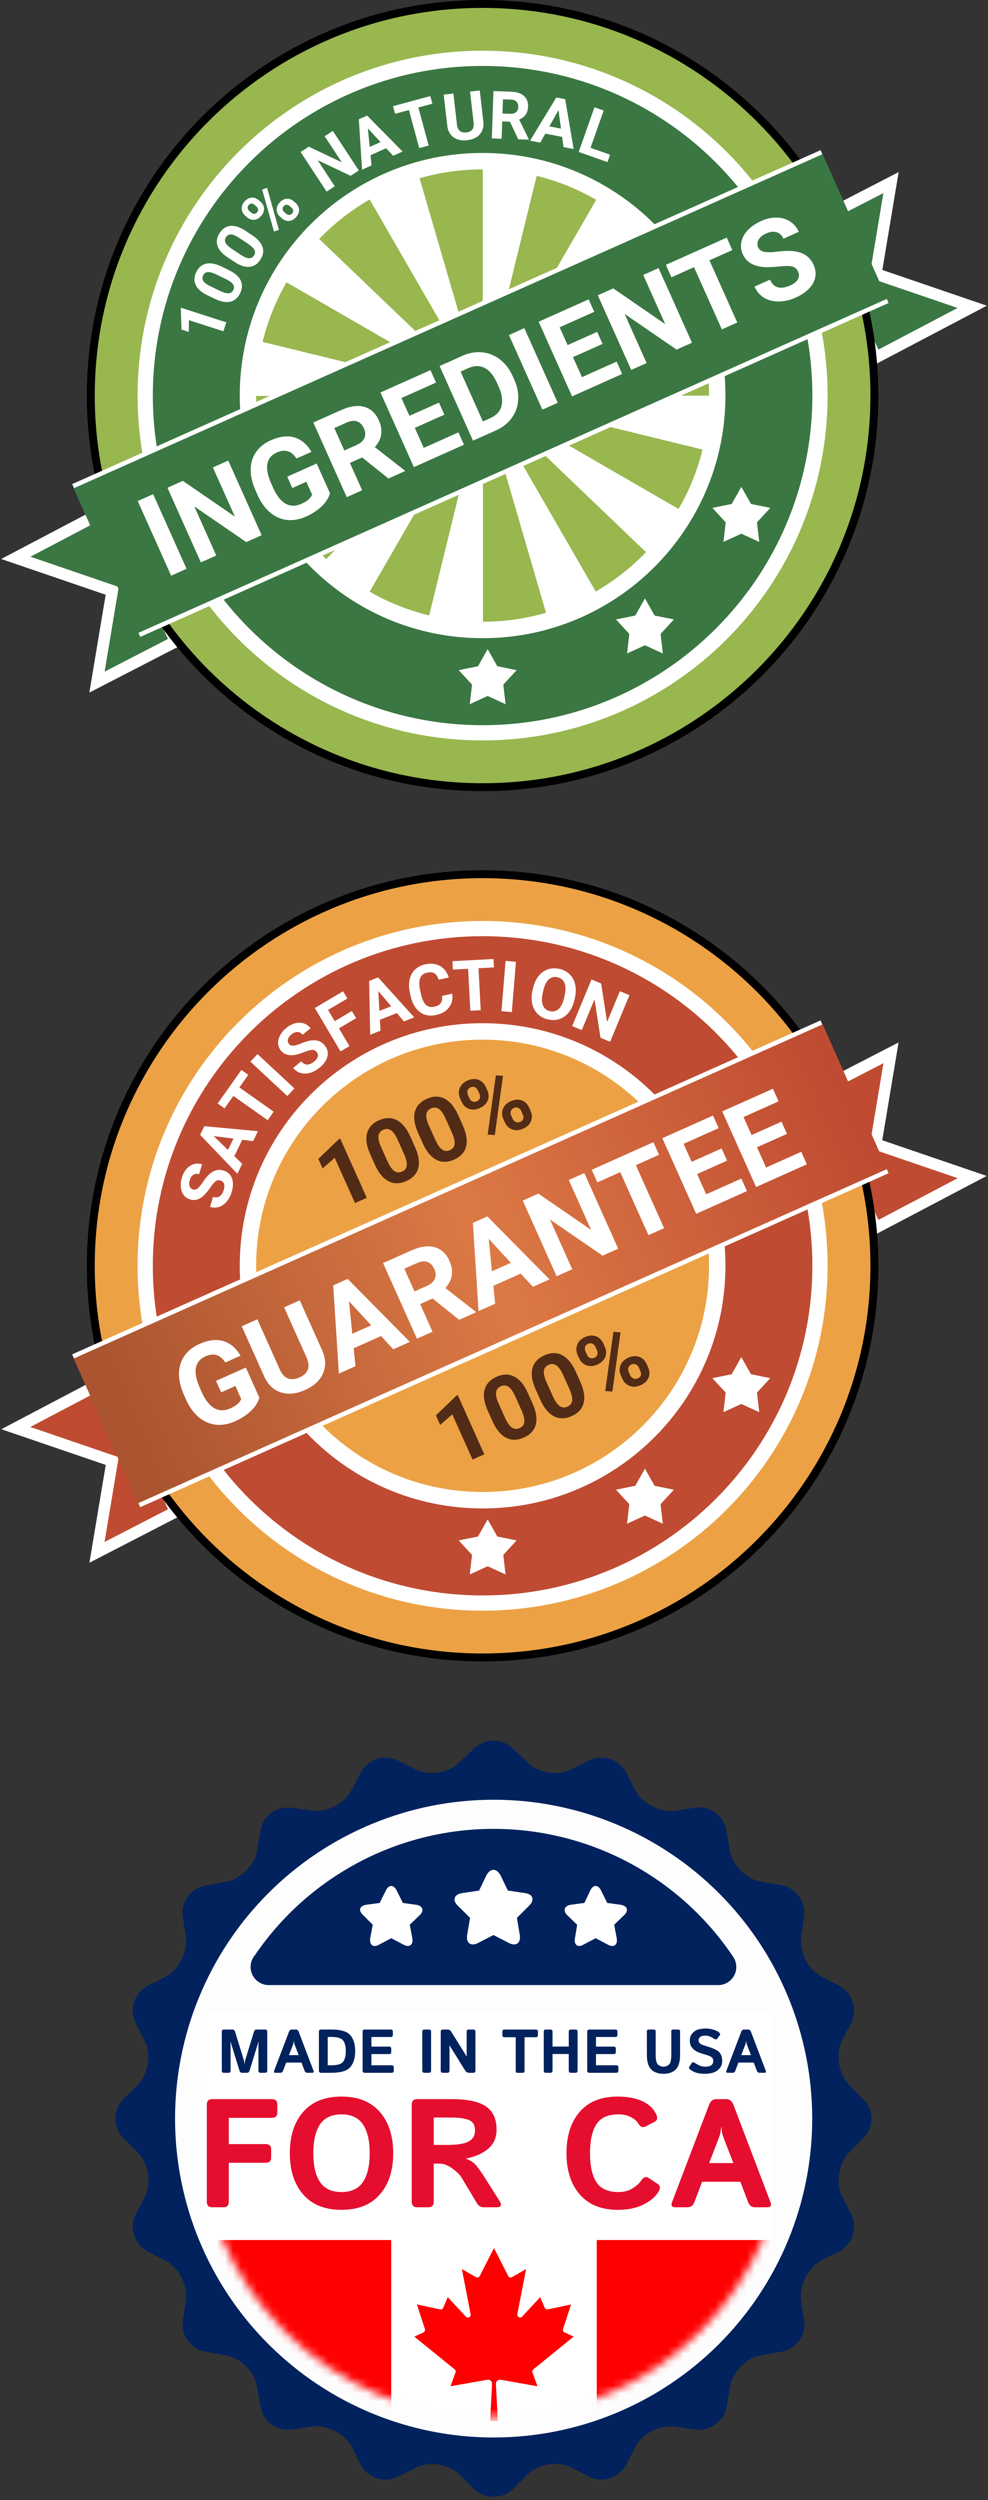 <svg width="125" height="316" viewBox="0 0 125 316" fill="none" xmlns="http://www.w3.org/2000/svg">
<rect x="0" y="0" width="125" height="316" fill="#333333" stroke="none"/>
<path d="M102.781 28.206L112.73 23.078L110.805 34.617L123.001 38.783L110.805 45.194L102.781 28.206Z" fill="#3A7742" stroke="white" stroke-width="1.469"/>
<path d="M22.22 81.091L12.271 86.219L14.196 74.681L2 70.514L14.196 64.104L22.22 81.091Z" fill="#3A7742" stroke="white" stroke-width="1.469"/>
<path d="M110.626 50C110.626 77.337 88.434 99.5 61.057 99.5C33.681 99.5 11.489 77.337 11.489 50C11.489 22.663 33.681 0.5 61.057 0.5C88.434 0.5 110.626 22.663 110.626 50Z" fill="#98B74F" stroke="black"/>
<path d="M97.207 50C97.207 69.922 81.032 86.09 61.057 86.09C41.083 86.09 24.908 69.922 24.908 50C24.908 30.078 41.083 13.91 61.057 13.91C81.032 13.91 97.207 30.078 97.207 50Z" stroke="white" stroke-width="15"/>
<path d="M97.281 50C97.281 69.967 81.07 86.167 61.057 86.167C41.044 86.167 24.833 69.967 24.833 50C24.833 30.033 41.044 13.834 61.057 13.834C81.07 13.834 97.281 30.033 97.281 50Z" stroke="#3A7742" stroke-width="11"/>
<path d="M90.704 50.022C90.704 52.392 90.418 54.753 89.854 57.055L61.083 50.022H90.704Z" fill="white"/>
<path d="M86.734 64.841C85.549 66.894 84.12 68.797 82.48 70.509L61.088 50.039L86.734 64.841Z" fill="white"/>
<path d="M75.896 75.683C73.842 76.868 71.652 77.803 69.374 78.467L61.097 50.059L75.896 75.683Z" fill="white"/>
<path d="M61.101 79.621C58.727 79.621 56.363 79.336 54.058 78.772L61.101 50.041L61.101 79.621Z" fill="white"/>
<path d="M46.272 75.638C44.217 74.453 42.311 73.025 40.597 71.386L61.082 50.02L46.272 75.638Z" fill="white"/>
<path d="M35.45 64.832C34.264 62.779 33.328 60.592 32.664 58.317L61.102 50.042L35.45 64.832Z" fill="white"/>
<path d="M31.48 50.041C31.48 47.672 31.765 45.31 32.329 43.009L61.101 50.041L31.48 50.041Z" fill="white"/>
<path d="M31.48 50.041C31.48 47.671 31.765 45.31 32.329 43.008L61.101 50.041L31.48 50.041Z" fill="white"/>
<path d="M35.45 35.222C36.635 33.169 38.064 31.266 39.704 29.554L61.095 50.024L35.45 35.222Z" fill="white"/>
<path d="M46.287 24.38C48.342 23.195 50.532 22.26 52.809 21.596L61.086 50.004L46.287 24.38Z" fill="white"/>
<path d="M61.083 20.442C63.456 20.442 65.82 20.727 68.126 21.291L61.083 50.022L61.083 20.442Z" fill="white"/>
<path d="M75.912 24.424C77.967 25.609 79.872 27.036 81.586 28.675L61.102 50.041L75.912 24.424Z" fill="white"/>
<path d="M86.733 35.233C87.92 37.285 88.855 39.472 89.519 41.748L61.081 50.023L86.733 35.233Z" fill="white"/>
<path d="M90.704 50.022C90.704 52.391 90.418 54.752 89.854 57.054L61.083 50.022L90.704 50.022Z" fill="white"/>
<path d="M81.597 75.641L82.82 77.806L85.26 78.298L83.576 80.129L83.861 82.598L81.597 81.564L79.334 82.598L79.62 80.129L77.935 78.298L80.375 77.806L81.597 75.641Z" fill="white"/>
<path d="M61.699 82.049L62.921 84.215L65.362 84.707L63.677 86.537L63.962 89.007L61.699 87.972L59.435 89.007L59.721 86.537L58.036 84.707L60.476 84.215L61.699 82.049Z" fill="white"/>
<path d="M93.793 61.537L95.016 63.703L97.456 64.195L95.771 66.025L96.057 68.495L93.793 67.46L91.529 68.495L91.815 66.025L90.13 64.195L92.571 63.703L93.793 61.537Z" fill="white"/>
<rect width="103.703" height="21.159" transform="matrix(0.913 -0.407 0.407 0.913 9.132 61.188)" fill="white"/>
<rect width="103.786" height="20.03" transform="matrix(0.913 -0.407 0.407 0.913 9.324 61.721)" fill="#3A7742"/>
<path d="M23.602 71.896L21.654 72.767L17.426 63.331L19.374 62.461L23.602 71.896Z" fill="white"/>
<path d="M33.103 67.651L31.154 68.521L24.58 64.008L27.362 70.216L25.414 71.087L21.186 61.651L23.134 60.781L29.721 65.304L26.933 59.083L28.875 58.215L33.103 67.651Z" fill="white"/>
<path d="M41.751 62.355C41.588 62.931 41.238 63.479 40.702 63.998C40.164 64.514 39.505 64.945 38.726 65.294C37.908 65.659 37.11 65.803 36.332 65.726C35.556 65.642 34.848 65.336 34.206 64.809C33.569 64.279 33.041 63.559 32.622 62.647L32.334 62.005C31.912 61.063 31.706 60.178 31.714 59.35C31.724 58.516 31.947 57.784 32.382 57.154C32.819 56.518 33.441 56.02 34.246 55.66C35.367 55.159 36.364 55.035 37.236 55.288C38.106 55.537 38.828 56.145 39.402 57.113L37.505 57.96C37.177 57.459 36.807 57.15 36.396 57.032C35.989 56.913 35.526 56.97 35.007 57.202C34.344 57.498 33.952 57.972 33.828 58.623C33.704 59.275 33.86 60.092 34.295 61.075L34.565 61.678C35.008 62.667 35.531 63.33 36.134 63.667C36.738 64.004 37.403 64.01 38.13 63.685C38.862 63.359 39.314 62.97 39.486 62.52L38.757 60.893L36.984 61.685L36.343 60.253L40.064 58.59L41.751 62.355Z" fill="white"/>
<path d="M45.822 57.822L44.27 58.515L45.818 61.969L43.87 62.84L39.642 53.404L43.155 51.834C44.272 51.335 45.245 51.199 46.074 51.425C46.902 51.651 47.52 52.218 47.926 53.125C48.215 53.769 48.315 54.369 48.227 54.927C48.142 55.478 47.873 56.008 47.42 56.517L51.193 59.459L51.234 59.549L49.143 60.484L45.822 57.822ZM43.565 56.941L45.136 56.238C45.625 56.02 45.949 55.727 46.107 55.361C46.263 54.991 46.243 54.587 46.048 54.151C45.849 53.706 45.564 53.413 45.194 53.272C44.829 53.13 44.385 53.175 43.861 53.409L42.296 54.108L43.565 56.941Z" fill="white"/>
<path d="M56.22 52.413L52.48 54.085L53.612 56.612L58.002 54.651L58.702 56.212L52.364 59.044L48.136 49.609L54.461 46.783L55.167 48.357L50.79 50.313L51.797 52.562L55.538 50.89L56.22 52.413Z" fill="white"/>
<path d="M59.845 55.702L55.617 46.266L58.526 44.966C59.358 44.595 60.184 44.451 61.006 44.535C61.831 44.612 62.582 44.914 63.26 45.441C63.936 45.964 64.47 46.663 64.863 47.54L65.057 47.975C65.45 48.852 65.618 49.713 65.56 50.558C65.507 51.401 65.235 52.157 64.746 52.827C64.256 53.497 63.599 54.019 62.773 54.393L59.845 55.702ZM58.271 46.97L61.093 53.269L62.035 52.849C62.797 52.508 63.268 51.999 63.448 51.323C63.628 50.646 63.515 49.843 63.109 48.915L62.886 48.416C62.456 47.457 61.932 46.82 61.313 46.505C60.692 46.187 59.998 46.198 59.232 46.541L58.271 46.97Z" fill="white"/>
<path d="M70.566 50.911L68.618 51.781L64.39 42.346L66.339 41.475L70.566 50.911Z" fill="white"/>
<path d="M76.235 43.47L72.494 45.142L73.627 47.669L78.016 45.707L78.716 47.269L72.378 50.101L68.15 40.666L74.476 37.84L75.181 39.414L70.804 41.37L71.812 43.619L75.552 41.947L76.235 43.47Z" fill="white"/>
<path d="M87.548 43.323L85.6 44.193L79.026 39.68L81.807 45.888L79.859 46.758L75.632 37.323L77.58 36.452L84.166 40.976L81.379 34.755L83.32 33.887L87.548 43.323Z" fill="white"/>
<path d="M92.65 31.609L89.754 32.903L93.276 40.764L91.328 41.634L87.805 33.773L84.948 35.05L84.243 33.475L91.944 30.034L92.65 31.609Z" fill="white"/>
<path d="M100.979 34.35C100.814 33.983 100.559 33.76 100.212 33.682C99.863 33.599 99.302 33.601 98.53 33.687C97.756 33.768 97.125 33.791 96.636 33.755C95.303 33.656 94.417 33.116 93.977 32.136C93.749 31.626 93.688 31.108 93.796 30.583C93.906 30.052 94.179 29.554 94.615 29.089C95.056 28.623 95.612 28.24 96.283 27.94C96.958 27.638 97.615 27.492 98.254 27.503C98.89 27.508 99.453 27.669 99.943 27.984C100.436 28.298 100.81 28.738 101.064 29.303L99.115 30.174C98.922 29.742 98.635 29.468 98.256 29.352C97.875 29.232 97.438 29.283 96.944 29.503C96.468 29.716 96.143 29.983 95.97 30.304C95.795 30.621 95.781 30.943 95.928 31.271C96.066 31.578 96.335 31.767 96.735 31.837C97.14 31.905 97.683 31.895 98.367 31.808C99.624 31.645 100.616 31.697 101.343 31.963C102.071 32.229 102.599 32.73 102.928 33.464C103.294 34.281 103.272 35.06 102.861 35.804C102.45 36.543 101.72 37.146 100.672 37.614C99.945 37.939 99.223 38.103 98.508 38.107C97.79 38.106 97.17 37.945 96.647 37.624C96.128 37.301 95.732 36.835 95.459 36.226L97.414 35.352C97.88 36.394 98.737 36.636 99.984 36.078C100.447 35.871 100.767 35.617 100.943 35.315C101.118 35.009 101.13 34.687 100.979 34.35Z" fill="white"/>
<path d="M28.628 40.743L28.263 41.874L23.899 40.468L23.883 41.953L22.962 41.657L22.878 39.025L22.917 38.904L28.628 40.743Z" fill="white"/>
<path d="M28.952 34.138C29.698 34.498 30.195 34.927 30.441 35.426C30.687 35.925 30.666 36.472 30.379 37.067C30.095 37.654 29.683 38.01 29.145 38.133C28.607 38.257 27.974 38.148 27.247 37.807L26.253 37.328C25.5 36.964 25.003 36.533 24.763 36.034C24.524 35.532 24.547 34.988 24.831 34.401C25.115 33.813 25.526 33.458 26.064 33.334C26.6 33.209 27.232 33.317 27.959 33.659L28.952 34.138ZM27.345 34.682C26.898 34.466 26.544 34.371 26.281 34.397C26.018 34.419 25.823 34.56 25.698 34.819C25.576 35.07 25.584 35.304 25.721 35.519C25.856 35.73 26.128 35.939 26.537 36.145L27.849 36.778C28.289 36.99 28.645 37.089 28.917 37.074C29.188 37.056 29.387 36.914 29.515 36.65C29.642 36.389 29.63 36.151 29.481 35.936C29.332 35.721 29.048 35.509 28.628 35.3L27.345 34.682Z" fill="white"/>
<path d="M31.918 29.744C32.607 30.203 33.039 30.697 33.214 31.225C33.389 31.753 33.294 32.292 32.927 32.842C32.565 33.384 32.108 33.68 31.558 33.729C31.008 33.778 30.396 33.583 29.723 33.145L28.805 32.534C28.109 32.071 27.676 31.575 27.507 31.048C27.34 30.518 27.437 29.982 27.799 29.439C28.161 28.896 28.617 28.601 29.168 28.552C29.716 28.501 30.326 28.695 31 29.134L31.918 29.744ZM30.251 30.063C29.838 29.788 29.5 29.645 29.236 29.635C28.972 29.62 28.76 29.733 28.601 29.973C28.445 30.205 28.421 30.437 28.526 30.669C28.631 30.897 28.872 31.141 29.249 31.402L30.461 32.209C30.868 32.479 31.207 32.626 31.478 32.648C31.749 32.667 31.966 32.555 32.129 32.31C32.29 32.069 32.312 31.831 32.194 31.598C32.076 31.365 31.823 31.116 31.436 30.852L30.251 30.063Z" fill="white"/>
<path d="M31.002 27.238C30.729 26.992 30.589 26.703 30.581 26.374C30.571 26.043 30.696 25.734 30.956 25.448C31.22 25.158 31.517 25.001 31.846 24.977C32.173 24.952 32.479 25.069 32.766 25.329L32.985 25.527C33.259 25.776 33.399 26.064 33.405 26.392C33.411 26.719 33.284 27.026 33.024 27.312C32.762 27.6 32.467 27.758 32.138 27.786C31.809 27.809 31.502 27.692 31.218 27.434L31.002 27.238ZM31.767 26.867C31.889 26.977 32.019 27.032 32.157 27.031C32.295 27.026 32.415 26.967 32.519 26.854C32.622 26.74 32.666 26.616 32.652 26.48C32.638 26.345 32.568 26.221 32.442 26.107L32.216 25.902C32.095 25.792 31.966 25.736 31.83 25.735C31.694 25.733 31.572 25.792 31.465 25.909C31.364 26.021 31.319 26.145 31.331 26.282C31.342 26.418 31.413 26.545 31.545 26.665L31.767 26.867ZM35.423 27.382C35.148 27.134 35.009 26.845 35.005 26.515C34.999 26.184 35.125 25.876 35.383 25.592C35.645 25.304 35.94 25.147 36.267 25.121C36.594 25.092 36.902 25.209 37.193 25.472L37.412 25.671C37.684 25.918 37.825 26.205 37.835 26.532C37.843 26.858 37.715 27.166 37.451 27.456C37.185 27.748 36.888 27.906 36.559 27.93C36.23 27.953 35.926 27.839 35.648 27.587L35.423 27.382ZM36.192 27.013C36.303 27.115 36.432 27.165 36.578 27.163C36.723 27.162 36.846 27.107 36.946 26.997C37.171 26.75 37.146 26.502 36.872 26.253L36.64 26.043C36.519 25.933 36.39 25.879 36.254 25.881C36.116 25.882 35.995 25.939 35.892 26.053C35.789 26.167 35.743 26.292 35.756 26.429C35.766 26.564 35.835 26.69 35.963 26.806L36.192 27.013ZM35.287 29.047L34.665 29.267L33.166 23.959L33.788 23.74L35.287 29.047Z" fill="white"/>
<path d="M45.394 21.546L44.361 22.223L40.189 20.249L42.351 23.54L41.319 24.217L38.032 19.215L39.065 18.538L43.245 20.517L41.078 17.219L42.108 16.544L45.394 21.546Z" fill="white"/>
<path d="M48.855 18.737L46.877 19.619L47.004 20.912L45.805 21.446L45.401 15.075L46.446 14.609L50.937 19.159L49.737 19.694L48.855 18.737ZM46.774 18.571L48.143 17.961L46.541 16.223L46.774 18.571Z" fill="white"/>
<path d="M54.701 13.108L52.929 13.587L54.234 18.398L53.042 18.721L51.737 13.91L49.988 14.383L49.727 13.419L54.44 12.144L54.701 13.108Z" fill="white"/>
<path d="M60.697 11.436L61.151 15.351C61.226 16.001 61.081 16.539 60.716 16.964C60.354 17.39 59.82 17.643 59.113 17.725C58.418 17.805 57.845 17.685 57.393 17.365C56.942 17.045 56.675 16.564 56.592 15.923L56.133 11.963L57.36 11.822L57.815 15.744C57.86 16.133 57.986 16.407 58.192 16.565C58.4 16.72 58.67 16.779 58.999 16.741C59.689 16.661 59.998 16.259 59.925 15.534L59.466 11.578L60.697 11.436Z" fill="white"/>
<path d="M64.52 15.381L63.537 15.347L63.462 17.536L62.227 17.494L62.432 11.514L64.658 11.59C65.366 11.614 65.906 11.79 66.279 12.118C66.653 12.447 66.829 12.898 66.81 13.473C66.796 13.881 66.695 14.219 66.507 14.486C66.322 14.752 66.047 14.959 65.683 15.108L66.895 17.596L66.893 17.653L65.568 17.608L64.52 15.381ZM63.571 14.349L64.566 14.383C64.876 14.394 65.119 14.324 65.294 14.174C65.47 14.021 65.562 13.806 65.572 13.529C65.582 13.247 65.508 13.023 65.352 12.856C65.198 12.689 64.956 12.6 64.624 12.588L63.632 12.554L63.571 14.349Z" fill="white"/>
<path d="M71.114 17.301L68.988 16.894L68.351 18.027L67.061 17.78L70.381 12.323L71.505 12.538L72.58 18.837L71.29 18.59L71.114 17.301ZM69.504 15.976L70.975 16.257L70.657 13.916L69.504 15.976Z" fill="white"/>
<path d="M74.712 18.683L77.185 19.553L76.856 20.488L73.218 19.208L75.21 13.563L76.375 13.973L74.712 18.683Z" fill="white"/>
<path d="M102.779 138.204L112.729 133.076L110.803 144.615L123 148.781L110.803 155.192L102.779 138.204Z" fill="#BF4B32" stroke="white" stroke-width="1.454"/>
<path d="M22.221 191.089L12.271 196.217L14.197 184.679L2.001 180.512L14.197 174.102L22.221 191.089Z" fill="#BF4B32" stroke="white" stroke-width="1.454"/>
<path d="M110.626 160C110.626 187.337 88.434 209.5 61.056 209.5C33.679 209.5 11.487 187.337 11.487 160C11.487 132.663 33.679 110.5 61.056 110.5C88.434 110.5 110.626 132.663 110.626 160Z" fill="#ECA244" stroke="black"/>
<path d="M97.206 160C97.206 179.922 81.031 196.09 61.056 196.09C41.081 196.09 24.905 179.922 24.905 160C24.905 140.078 41.081 123.911 61.056 123.911C81.031 123.911 97.206 140.078 97.206 160Z" stroke="white" stroke-width="15"/>
<path d="M97.281 160C97.281 179.967 81.07 196.167 61.057 196.167C41.043 196.167 24.832 179.967 24.832 160C24.832 140.033 41.043 123.833 61.057 123.833C81.07 123.833 97.281 140.033 97.281 160Z" stroke="#BF4B32" stroke-width="11"/>
<path d="M81.594 185.641L82.817 187.807L85.257 188.298L83.572 190.129L83.858 192.598L81.594 191.564L79.33 192.598L79.616 190.129L77.931 188.298L80.371 187.807L81.594 185.641Z" fill="white"/>
<path d="M61.697 192.052L62.92 194.218L65.36 194.709L63.675 196.54L63.961 199.01L61.697 197.975L59.433 199.01L59.719 196.54L58.034 194.709L60.475 194.218L61.697 192.052Z" fill="white"/>
<path d="M93.79 171.538L95.013 173.704L97.454 174.196L95.769 176.026L96.055 178.496L93.79 177.461L91.527 178.496L91.812 176.026L90.127 174.196L92.568 173.704L93.79 171.538Z" fill="white"/>
<rect width="103.705" height="21.159" transform="matrix(0.913 -0.407 0.407 0.913 9.129 171.19)" fill="white"/>
<rect width="103.788" height="20.03" transform="matrix(0.913 -0.407 0.407 0.913 9.321 171.721)" fill="url(#paint0_linear_321_3113)"/>
<path d="M32.813 176.67C32.648 177.253 32.294 177.808 31.75 178.335C31.205 178.857 30.538 179.294 29.748 179.647C28.919 180.017 28.111 180.163 27.323 180.085C26.537 180 25.819 179.69 25.169 179.156C24.523 178.619 23.988 177.889 23.564 176.965L23.273 176.315C22.845 175.361 22.635 174.464 22.644 173.625C22.655 172.78 22.88 172.038 23.321 171.4C23.764 170.756 24.393 170.251 25.209 169.887C26.345 169.379 27.355 169.254 28.238 169.51C29.12 169.762 29.852 170.379 30.433 171.359L28.512 172.217C28.179 171.709 27.804 171.396 27.388 171.277C26.976 171.157 26.506 171.214 25.98 171.449C25.309 171.749 24.911 172.229 24.785 172.889C24.66 173.549 24.818 174.377 25.259 175.373L25.532 175.983C25.981 176.986 26.512 177.658 27.123 177.999C27.734 178.341 28.408 178.347 29.145 178.018C29.886 177.686 30.344 177.293 30.518 176.836L29.78 175.189L27.984 175.991L27.334 174.54L31.104 172.856L32.813 176.67Z" fill="white"/>
<path d="M37.926 164.362L40.748 170.658C41.217 171.704 41.258 172.679 40.873 173.581C40.492 174.481 39.733 175.185 38.597 175.693C37.479 176.193 36.458 176.294 35.536 175.997C34.613 175.7 33.914 175.038 33.438 174.011L30.584 167.643L32.558 166.761L35.385 173.07C35.665 173.696 36.019 174.087 36.447 174.243C36.877 174.392 37.358 174.348 37.888 174.111C38.998 173.615 39.301 172.781 38.797 171.609L35.946 165.247L37.926 164.362Z" fill="white"/>
<path d="M48.209 168.877L44.748 170.423L44.973 172.687L42.874 173.624L42.157 162.472L43.986 161.654L51.855 169.612L49.756 170.549L48.209 168.877ZM44.567 168.589L46.962 167.519L44.154 164.479L44.567 168.589Z" fill="white"/>
<path d="M54.728 164.128L53.156 164.831L54.724 168.33L52.75 169.212L48.467 159.653L52.026 158.062C53.158 157.556 54.143 157.418 54.983 157.647C55.822 157.876 56.448 158.45 56.86 159.369C57.152 160.022 57.254 160.63 57.165 161.195C57.078 161.754 56.806 162.291 56.347 162.806L60.17 165.786L60.211 165.878L58.092 166.825L54.728 164.128ZM52.441 163.235L54.033 162.524C54.529 162.302 54.857 162.006 55.017 161.635C55.175 161.26 55.155 160.851 54.957 160.409C54.755 159.958 54.467 159.661 54.092 159.519C53.722 159.374 53.272 159.42 52.741 159.658L51.155 160.366L52.441 163.235Z" fill="white"/>
<path d="M65.881 160.981L62.421 162.527L62.645 164.79L60.546 165.728L59.829 154.576L61.658 153.758L69.527 161.716L67.428 162.653L65.881 160.981ZM62.239 160.693L64.634 159.623L61.826 156.583L62.239 160.693Z" fill="white"/>
<path d="M78.212 157.835L76.238 158.717L69.578 154.144L72.396 160.434L70.422 161.316L66.139 151.756L68.112 150.874L74.786 155.458L71.961 149.155L73.929 148.276L78.212 157.835Z" fill="white"/>
<path d="M83.381 145.967L80.447 147.278L84.015 155.242L82.041 156.124L78.473 148.16L75.578 149.454L74.863 147.858L82.666 144.372L83.381 145.967Z" fill="white"/>
<path d="M91.988 146.707L88.198 148.401L89.346 150.961L93.793 148.974L94.502 150.556L88.081 153.425L83.798 143.866L90.206 141.003L90.921 142.598L86.486 144.58L87.507 146.858L91.297 145.165L91.988 146.707Z" fill="white"/>
<path d="M99.568 143.321L95.778 145.014L96.925 147.575L101.373 145.587L102.082 147.17L95.66 150.039L91.377 140.48L97.785 137.616L98.5 139.212L94.066 141.193L95.087 143.471L98.876 141.778L99.568 143.321Z" fill="white"/>
<path d="M27.902 149.222C27.664 149.151 27.457 149.182 27.281 149.313C27.103 149.443 26.879 149.706 26.61 150.101C26.338 150.496 26.096 150.801 25.883 151.015C25.302 151.599 24.693 151.798 24.057 151.61C23.726 151.513 23.458 151.334 23.255 151.073C23.049 150.809 22.925 150.481 22.881 150.091C22.839 149.698 22.881 149.285 23.01 148.851C23.138 148.414 23.333 148.048 23.594 147.753C23.852 147.458 24.153 147.259 24.497 147.156C24.842 147.051 25.198 147.052 25.566 147.16L25.194 148.42C24.914 148.338 24.67 148.362 24.464 148.493C24.255 148.623 24.103 148.848 24.009 149.167C23.918 149.476 23.913 149.734 23.995 149.944C24.073 150.153 24.219 150.289 24.433 150.351C24.632 150.41 24.828 150.359 25.021 150.2C25.215 150.038 25.429 149.78 25.661 149.425C26.089 148.772 26.511 148.328 26.927 148.095C27.344 147.861 27.79 147.814 28.267 147.955C28.797 148.11 29.155 148.433 29.34 148.923C29.521 149.412 29.513 149.995 29.313 150.673C29.174 151.143 28.962 151.546 28.677 151.883C28.389 152.218 28.065 152.444 27.704 152.56C27.345 152.673 26.967 152.672 26.572 152.555L26.945 151.291C27.621 151.49 28.078 151.186 28.316 150.379C28.404 150.08 28.413 149.828 28.341 149.625C28.268 149.42 28.121 149.286 27.902 149.222Z" fill="white"/>
<path d="M30.652 144.065L29.646 146.138L30.639 147.105L30.029 148.362L25.319 143.446L25.85 142.35L32.639 142.982L32.029 144.239L30.652 144.065ZM28.842 145.355L29.538 143.92L27.037 143.601L28.842 145.355Z" fill="white"/>
<path d="M31.413 135.856L30.283 137.451L34.626 140.519L33.866 141.592L29.523 138.524L28.409 140.097L27.539 139.483L30.543 135.242L31.413 135.856Z" fill="white"/>
<path d="M37.249 137.578L36.352 138.54L31.68 134.195L32.577 133.233L37.249 137.578Z" fill="white"/>
<path d="M40.069 132.978C39.911 132.786 39.723 132.695 39.504 132.704C39.283 132.711 38.95 132.803 38.504 132.979C38.057 133.153 37.685 133.269 37.388 133.327C36.579 133.484 35.964 133.306 35.543 132.793C35.325 132.527 35.205 132.229 35.183 131.899C35.163 131.565 35.244 131.225 35.428 130.878C35.614 130.529 35.883 130.211 36.233 129.924C36.586 129.635 36.953 129.442 37.335 129.344C37.715 129.245 38.076 129.249 38.418 129.358C38.763 129.464 39.057 129.665 39.3 129.961L38.282 130.794C38.096 130.569 37.882 130.452 37.637 130.445C37.391 130.435 37.139 130.536 36.881 130.747C36.632 130.95 36.482 131.162 36.431 131.381C36.379 131.598 36.423 131.792 36.564 131.963C36.695 132.124 36.886 132.192 37.136 132.169C37.387 132.144 37.709 132.05 38.102 131.888C38.823 131.587 39.422 131.458 39.898 131.498C40.374 131.539 40.769 131.751 41.084 132.135C41.435 132.561 41.548 133.029 41.425 133.538C41.3 134.044 40.964 134.521 40.416 134.969C40.036 135.28 39.634 135.495 39.209 135.613C38.782 135.728 38.386 135.733 38.023 135.627C37.662 135.519 37.35 135.305 37.089 134.987L38.11 134.151C38.557 134.695 39.106 134.7 39.757 134.167C39.999 133.969 40.148 133.766 40.204 133.557C40.259 133.347 40.213 133.154 40.069 132.978Z" fill="white"/>
<path d="M45.059 128.7L42.884 129.986L44.213 132.227L43.08 132.897L39.829 127.411L43.408 125.296L43.951 126.211L41.504 127.657L42.344 129.074L44.519 127.788L45.059 128.7Z" fill="white"/>
<path d="M50.21 128.052L48.064 128.898L48.138 130.28L46.836 130.793L46.705 123.992L47.84 123.545L52.407 128.598L51.105 129.111L50.21 128.052ZM48.003 127.778L49.489 127.192L47.865 125.267L48.003 127.778Z" fill="white"/>
<path d="M57.21 125.602C57.305 126.283 57.169 126.864 56.803 127.346C56.44 127.826 55.892 128.145 55.16 128.302C54.359 128.473 53.671 128.34 53.095 127.902C52.522 127.461 52.134 126.771 51.933 125.832L51.851 125.451C51.722 124.851 51.715 124.301 51.828 123.799C51.942 123.297 52.169 122.883 52.508 122.556C52.85 122.226 53.282 122.005 53.802 121.894C54.523 121.74 55.145 121.808 55.668 122.099C56.191 122.39 56.562 122.876 56.78 123.558L55.493 123.834C55.375 123.438 55.2 123.171 54.966 123.033C54.736 122.891 54.423 122.863 54.028 122.947C53.599 123.039 53.31 123.262 53.162 123.616C53.016 123.967 53.009 124.465 53.142 125.111L53.243 125.582C53.388 126.256 53.595 126.726 53.865 126.994C54.138 127.261 54.494 127.347 54.935 127.253C55.332 127.168 55.609 127.015 55.765 126.793C55.923 126.568 55.975 126.263 55.923 125.877L57.21 125.602Z" fill="white"/>
<path d="M62.494 122.281L60.54 122.384L60.82 127.687L59.506 127.757L59.226 122.453L57.298 122.554L57.242 121.492L62.438 121.218L62.494 122.281Z" fill="white"/>
<path d="M64.755 127.923L63.444 127.816L63.964 121.461L65.275 121.568L64.755 127.923Z" fill="white"/>
<path d="M72.674 126.402C72.536 127.014 72.306 127.527 71.985 127.939C71.664 128.352 71.273 128.638 70.811 128.797C70.353 128.957 69.862 128.979 69.34 128.861C68.824 128.745 68.391 128.517 68.042 128.178C67.693 127.839 67.459 127.415 67.34 126.907C67.221 126.395 67.228 125.84 67.36 125.242L67.43 124.934C67.568 124.322 67.799 123.808 68.124 123.393C68.452 122.976 68.845 122.689 69.303 122.532C69.765 122.373 70.255 122.351 70.774 122.468C71.293 122.585 71.726 122.814 72.072 123.155C72.421 123.494 72.652 123.922 72.767 124.439C72.884 124.953 72.874 125.515 72.737 126.124L72.674 126.402ZM71.437 125.827C71.584 125.175 71.579 124.653 71.422 124.261C71.264 123.87 70.969 123.625 70.535 123.528C70.104 123.431 69.734 123.524 69.424 123.807C69.115 124.088 68.886 124.551 68.737 125.197L68.669 125.5C68.525 126.135 68.531 126.654 68.686 127.057C68.841 127.46 69.138 127.711 69.577 127.81C70.008 127.907 70.377 127.814 70.684 127.529C70.991 127.243 71.22 126.776 71.368 126.13L71.437 125.827Z" fill="white"/>
<path d="M77.191 131.683L75.975 131.18L75.215 126.325L73.608 130.202L72.392 129.699L74.835 123.807L76.051 124.31L76.811 129.175L78.421 125.29L79.633 125.791L77.191 131.683Z" fill="white"/>
<path d="M46.403 151.402L44.916 152.068L42.346 146.346L40.817 147.691L40.275 146.484L42.88 143.985L43.04 143.913L46.403 151.402Z" fill="#512B15"/>
<path d="M52.498 144.958C52.963 145.992 53.103 146.879 52.921 147.619C52.738 148.359 52.233 148.914 51.406 149.284C50.589 149.65 49.844 149.661 49.17 149.317C48.496 148.973 47.929 148.302 47.468 147.303L46.85 145.927C46.381 144.882 46.241 143.993 46.43 143.258C46.623 142.522 47.128 141.971 47.944 141.605C48.761 141.24 49.506 141.229 50.18 141.573C50.852 141.913 51.419 142.583 51.88 143.581L52.498 144.958ZM50.333 144.114C50.054 143.494 49.766 143.082 49.468 142.878C49.173 142.67 48.845 142.646 48.484 142.807C48.134 142.964 47.936 143.215 47.889 143.561C47.845 143.902 47.946 144.361 48.192 144.937L49.009 146.755C49.282 147.365 49.569 147.781 49.867 148.006C50.167 148.225 50.501 148.252 50.868 148.088C51.232 147.925 51.431 147.665 51.465 147.309C51.498 146.952 51.387 146.48 51.131 145.891L50.333 144.114Z" fill="#512B15"/>
<path d="M58.551 142.247C59.016 143.281 59.156 144.168 58.974 144.908C58.791 145.648 58.286 146.203 57.459 146.573C56.642 146.939 55.897 146.95 55.223 146.606C54.549 146.262 53.982 145.591 53.521 144.592L52.903 143.216C52.434 142.171 52.294 141.282 52.483 140.547C52.676 139.811 53.181 139.26 53.997 138.894C54.814 138.529 55.559 138.518 56.233 138.862C56.905 139.202 57.472 139.872 57.933 140.87L58.551 142.247ZM56.385 141.403C56.107 140.783 55.819 140.371 55.521 140.167C55.225 139.959 54.897 139.935 54.537 140.096C54.187 140.253 53.989 140.504 53.942 140.85C53.898 141.191 53.998 141.65 54.245 142.226L55.062 144.044C55.335 144.654 55.621 145.07 55.92 145.295C56.22 145.514 56.554 145.541 56.921 145.377C57.285 145.214 57.484 144.954 57.517 144.598C57.551 144.241 57.44 143.769 57.184 143.18L56.385 141.403Z" fill="#512B15"/>
<path d="M58.215 138.856C58.009 138.397 57.991 137.959 58.162 137.541C58.332 137.12 58.658 136.801 59.142 136.584C59.633 136.364 60.091 136.329 60.517 136.48C60.942 136.627 61.263 136.942 61.48 137.425L61.646 137.795C61.853 138.257 61.871 138.695 61.698 139.11C61.526 139.524 61.198 139.84 60.714 140.056C60.227 140.275 59.769 140.311 59.341 140.165C58.915 140.015 58.594 139.7 58.379 139.221L58.215 138.856ZM59.381 138.809C59.473 139.014 59.606 139.154 59.78 139.229C59.955 139.298 60.139 139.29 60.331 139.204C60.523 139.118 60.648 138.986 60.704 138.809C60.76 138.631 60.741 138.436 60.645 138.224L60.475 137.844C60.382 137.639 60.251 137.498 60.081 137.422C59.911 137.346 59.726 137.352 59.527 137.442C59.339 137.526 59.214 137.658 59.154 137.837C59.093 138.012 59.112 138.211 59.212 138.434L59.381 138.809ZM63.687 141.458C63.479 140.996 63.463 140.557 63.639 140.141C63.813 139.721 64.141 139.404 64.621 139.189C65.108 138.97 65.564 138.935 65.989 139.082C66.415 139.224 66.739 139.54 66.959 140.03L67.125 140.399C67.331 140.858 67.35 141.296 67.183 141.712C67.014 142.125 66.684 142.441 66.193 142.661C65.699 142.883 65.239 142.918 64.813 142.767C64.387 142.617 64.068 142.307 63.858 141.838L63.687 141.458ZM64.855 141.416C64.939 141.604 65.073 141.738 65.257 141.816C65.441 141.894 65.625 141.892 65.81 141.809C66.229 141.621 66.334 141.296 66.127 140.834L65.951 140.444C65.859 140.238 65.727 140.1 65.555 140.029C65.381 139.955 65.198 139.96 65.006 140.046C64.814 140.133 64.688 140.265 64.629 140.444C64.567 140.619 64.585 140.815 64.682 141.031L64.855 141.416ZM62.602 143.474L61.7 143.409L62.735 135.925L63.636 135.99L62.602 143.474Z" fill="#512B15"/>
<path d="M61.275 183.823L59.788 184.489L57.218 178.767L55.689 180.112L55.147 178.905L57.752 176.406L57.912 176.334L61.275 183.823Z" fill="#512B15"/>
<path d="M67.37 177.379C67.835 178.413 67.975 179.3 67.793 180.04C67.61 180.78 67.105 181.335 66.278 181.706C65.461 182.071 64.716 182.082 64.042 181.738C63.368 181.394 62.801 180.723 62.34 179.724L61.722 178.348C61.253 177.304 61.113 176.414 61.302 175.679C61.495 174.943 62 174.392 62.816 174.026C63.633 173.661 64.378 173.65 65.052 173.994C65.725 174.334 66.291 175.004 66.752 176.002L67.37 177.379ZM65.205 176.535C64.926 175.915 64.638 175.504 64.341 175.3C64.045 175.091 63.717 175.067 63.356 175.228C63.006 175.385 62.808 175.636 62.761 175.982C62.717 176.323 62.818 176.782 63.064 177.358L63.881 179.176C64.155 179.786 64.441 180.203 64.739 180.427C65.04 180.646 65.373 180.673 65.74 180.509C66.104 180.346 66.303 180.086 66.337 179.73C66.37 179.373 66.259 178.901 66.003 178.312L65.205 176.535Z" fill="#512B15"/>
<path d="M73.423 174.668C73.888 175.702 74.028 176.589 73.846 177.329C73.663 178.069 73.158 178.624 72.331 178.994C71.514 179.36 70.769 179.371 70.095 179.027C69.421 178.683 68.854 178.012 68.393 177.013L67.775 175.637C67.306 174.593 67.166 173.703 67.355 172.968C67.548 172.232 68.053 171.681 68.869 171.315C69.686 170.95 70.431 170.939 71.105 171.283C71.777 171.623 72.344 172.293 72.805 173.291L73.423 174.668ZM71.257 173.824C70.979 173.204 70.691 172.792 70.393 172.589C70.097 172.38 69.769 172.356 69.409 172.517C69.059 172.674 68.861 172.925 68.814 173.271C68.769 173.612 68.87 174.071 69.117 174.647L69.934 176.465C70.207 177.075 70.493 177.492 70.792 177.716C71.092 177.935 71.426 177.962 71.793 177.798C72.157 177.635 72.356 177.375 72.389 177.019C72.423 176.662 72.312 176.19 72.056 175.601L71.257 173.824Z" fill="#512B15"/>
<path d="M73.087 171.277C72.881 170.818 72.863 170.38 73.034 169.962C73.204 169.541 73.53 169.222 74.014 169.005C74.505 168.785 74.963 168.751 75.389 168.901C75.814 169.048 76.135 169.363 76.352 169.846L76.518 170.216C76.725 170.678 76.743 171.116 76.57 171.531C76.398 171.945 76.07 172.261 75.586 172.478C75.099 172.696 74.641 172.732 74.213 172.587C73.787 172.436 73.466 172.121 73.251 171.642L73.087 171.277ZM74.253 171.23C74.345 171.435 74.478 171.575 74.652 171.65C74.827 171.719 75.011 171.711 75.203 171.625C75.395 171.539 75.52 171.407 75.576 171.23C75.632 171.052 75.613 170.857 75.517 170.645L75.347 170.265C75.254 170.06 75.123 169.919 74.953 169.843C74.783 169.767 74.598 169.774 74.399 169.863C74.211 169.947 74.086 170.079 74.027 170.258C73.965 170.433 73.985 170.632 74.085 170.855L74.253 171.23ZM78.559 173.879C78.351 173.417 78.335 172.978 78.511 172.562C78.685 172.142 79.013 171.825 79.493 171.61C79.98 171.392 80.436 171.356 80.861 171.503C81.287 171.645 81.611 171.961 81.831 172.451L81.997 172.82C82.203 173.279 82.222 173.717 82.055 174.133C81.886 174.546 81.556 174.863 81.065 175.082C80.571 175.304 80.111 175.339 79.685 175.189C79.259 175.038 78.94 174.728 78.73 174.259L78.559 173.879ZM79.727 173.837C79.812 174.025 79.946 174.159 80.129 174.237C80.313 174.315 80.497 174.313 80.682 174.23C81.101 174.042 81.206 173.717 80.999 173.255L80.823 172.865C80.731 172.659 80.599 172.521 80.427 172.45C80.253 172.376 80.071 172.381 79.878 172.468C79.686 172.554 79.56 172.686 79.501 172.865C79.439 173.041 79.457 173.236 79.554 173.452L79.727 173.837ZM77.474 175.895L76.573 175.83L77.607 168.346L78.508 168.411L77.474 175.895Z" fill="#512B15"/>
<g clip-path="url(#clip0_321_3113)">
<path d="M62.455 309.386C85.413 309.386 104.024 290.775 104.024 267.817C104.024 244.858 85.413 226.247 62.455 226.247C39.496 226.247 20.885 244.858 20.885 267.817C20.885 290.775 39.496 309.386 62.455 309.386Z" fill="#FDFDFD"/>
<mask id="mask0_321_3113" style="mask-type:alpha" maskUnits="userSpaceOnUse" x="25" y="231" width="75" height="75">
<path d="M62.318 305.545C82.879 305.545 99.546 288.877 99.546 268.317C99.546 247.757 82.879 231.089 62.318 231.089C41.758 231.089 25.091 247.757 25.091 268.317C25.091 288.877 41.758 305.545 62.318 305.545Z" fill="#FDFDFD"/>
</mask>
<g mask="url(#mask0_321_3113)">
<g clip-path="url(#clip1_321_3113)">
<path d="M26.498 282H44.498H80.498H98.498V314H80.498H44.498H26.498V282Z" fill="#FF0000"/>
<path d="M49.498 279H75.498V311H49.498V279ZM62.985 306.015L62.742 301.332C62.738 301.255 62.752 301.179 62.782 301.108C62.812 301.037 62.857 300.973 62.915 300.922C62.973 300.871 63.041 300.834 63.115 300.813C63.189 300.792 63.267 300.788 63.343 300.801L67.996 301.62L67.367 299.884C67.342 299.815 67.339 299.739 67.358 299.668C67.377 299.597 67.419 299.534 67.476 299.487L72.573 295.353L71.424 294.815C71.347 294.779 71.285 294.715 71.251 294.636C71.218 294.557 71.214 294.468 71.24 294.387L72.248 291.283L69.312 291.907C69.232 291.923 69.15 291.912 69.078 291.874C69.005 291.837 68.949 291.775 68.917 291.701L68.348 290.36L66.057 292.824C66.004 292.879 65.935 292.916 65.86 292.929C65.785 292.942 65.708 292.93 65.64 292.895C65.573 292.86 65.518 292.804 65.484 292.736C65.451 292.667 65.441 292.59 65.455 292.515L66.56 286.806L64.789 287.832C64.748 287.856 64.701 287.872 64.653 287.878C64.606 287.883 64.557 287.879 64.511 287.866C64.465 287.852 64.422 287.829 64.385 287.798C64.348 287.767 64.318 287.728 64.296 287.685L62.498 284.147L60.7 287.685C60.678 287.728 60.648 287.767 60.611 287.798C60.574 287.829 60.531 287.852 60.485 287.866C60.438 287.879 60.39 287.883 60.342 287.878C60.294 287.872 60.248 287.856 60.207 287.832L58.435 286.806L59.54 292.515C59.555 292.59 59.544 292.667 59.511 292.736C59.478 292.804 59.423 292.86 59.355 292.895C59.288 292.93 59.211 292.942 59.135 292.929C59.06 292.916 58.991 292.879 58.939 292.824L56.648 290.36L56.079 291.701C56.047 291.775 55.99 291.837 55.918 291.874C55.846 291.912 55.763 291.923 55.684 291.907L52.748 291.283L53.755 294.387C53.782 294.468 53.778 294.557 53.744 294.636C53.71 294.715 53.649 294.779 53.571 294.815L52.423 295.353L57.52 299.487C57.577 299.534 57.618 299.597 57.638 299.668C57.657 299.739 57.654 299.815 57.628 299.884L57 301.62L61.653 300.801C61.729 300.788 61.806 300.792 61.88 300.813C61.955 300.834 62.023 300.871 62.081 300.922C62.138 300.973 62.184 301.037 62.214 301.108C62.244 301.179 62.258 301.255 62.254 301.332L62.01 306.015H62.985Z" fill="white"/>
</g>
</g>
<path d="M109.214 270.251C110.592 268.873 110.592 266.668 109.214 265.336L107.423 263.499C106.091 262.121 105.677 259.64 106.504 257.987L107.698 255.69C108.525 253.991 107.836 251.878 106.183 251.005L103.886 249.811C103.03 249.306 102.336 248.565 101.889 247.678C101.441 246.79 101.257 245.793 101.36 244.804L101.727 242.278C102.003 240.44 100.717 238.603 98.833 238.282L96.307 237.868C94.47 237.547 92.632 235.801 92.357 233.918L91.897 231.392C91.622 229.508 89.831 228.176 87.947 228.498L85.421 228.865C83.538 229.141 81.287 227.993 80.414 226.339L79.22 224.042C78.789 223.23 78.059 222.618 77.184 222.335C76.31 222.052 75.36 222.121 74.535 222.527L72.238 223.675C70.585 224.502 68.104 224.134 66.726 222.756L64.889 221.011C64.23 220.374 63.348 220.018 62.431 220.018C61.515 220.018 60.633 220.374 59.974 221.011L58.137 222.756C56.759 224.134 54.324 224.502 52.625 223.675L50.328 222.527C49.503 222.121 48.553 222.052 47.678 222.335C46.804 222.618 46.074 223.23 45.643 224.042L44.449 226.339C43.944 227.195 43.203 227.889 42.316 228.336C41.428 228.784 40.431 228.968 39.442 228.865L36.916 228.498C35.078 228.222 33.241 229.508 32.965 231.392L32.506 233.918C32.23 235.755 30.439 237.593 28.556 237.868L26.03 238.327C24.192 238.603 22.814 240.394 23.136 242.278L23.503 244.804C23.779 246.687 22.631 248.938 20.977 249.857L18.68 251.005C17.868 251.436 17.256 252.166 16.973 253.04C16.69 253.915 16.759 254.865 17.165 255.69L18.313 257.987C19.186 259.64 18.772 262.121 17.44 263.499L15.603 265.336C14.966 265.996 14.61 266.877 14.61 267.794C14.61 268.71 14.966 269.591 15.603 270.251L17.44 272.088C18.772 273.466 19.186 275.901 18.359 277.6L17.165 279.897C16.759 280.722 16.69 281.672 16.973 282.547C17.256 283.421 17.868 284.151 18.68 284.582L20.977 285.776C22.677 286.649 23.779 288.9 23.503 290.783L23.136 293.309C22.86 295.147 24.146 296.984 26.03 297.26L28.556 297.719C30.393 297.994 32.23 299.786 32.506 301.669L32.965 304.195C33.241 306.033 35.032 307.365 36.916 307.089L39.442 306.722C41.325 306.446 43.576 307.549 44.495 309.248L45.643 311.545C46.074 312.357 46.804 312.969 47.678 313.252C48.553 313.535 49.503 313.466 50.328 313.06L52.625 311.912C54.324 311.039 56.759 311.453 58.137 312.785L59.974 314.622C61.352 315.908 63.557 315.908 64.889 314.622L66.726 312.785C68.104 311.407 70.585 311.039 72.238 311.866L74.535 313.06C76.234 313.887 78.347 313.198 79.22 311.545L80.414 309.248C81.287 307.549 83.538 306.446 85.421 306.722L87.947 307.089C89.785 307.365 91.622 306.079 91.944 304.195L92.357 301.669C92.632 299.832 94.424 297.994 96.307 297.719L98.833 297.26C100.671 296.984 102.049 295.193 101.727 293.309L101.36 290.783C101.084 288.9 102.232 286.649 103.886 285.73L106.183 284.582C106.995 284.151 107.607 283.421 107.89 282.547C108.173 281.672 108.104 280.722 107.698 279.897L106.55 277.6C105.677 275.901 106.091 273.466 107.423 272.088L109.26 270.251H109.214ZM62.455 308.1C51.765 308.1 41.513 303.853 33.954 296.294C26.395 288.735 22.148 278.483 22.148 267.794C22.148 257.104 26.395 246.852 33.954 239.293C41.513 231.734 51.765 227.487 62.455 227.487C73.144 227.487 83.396 231.734 90.955 239.293C98.514 246.852 102.761 257.104 102.761 267.794C102.761 278.483 98.514 288.735 90.955 296.294C83.396 303.853 73.144 308.1 62.455 308.1Z" fill="#01225D"/>
<path d="M34.068 250.913H91.025C91.432 250.883 91.824 250.746 92.16 250.514C92.496 250.283 92.764 249.966 92.938 249.597C93.111 249.227 93.182 248.818 93.145 248.412C93.107 248.005 92.962 247.616 92.724 247.284C89.393 242.339 84.901 238.284 79.641 235.475C74.38 232.666 68.512 231.187 62.549 231.169C56.586 231.151 50.709 232.594 45.432 235.371C40.155 238.148 35.638 242.175 32.276 247.101C31.981 247.437 31.79 247.852 31.727 248.295C31.664 248.737 31.732 249.189 31.922 249.594C32.113 249.999 32.417 250.34 32.798 250.574C33.179 250.808 33.621 250.926 34.068 250.913Z" fill="#01225D"/>
<rect x="26.132" y="254.444" width="71.513" height="28.696" fill="white"/>
<path d="M26.83 279C26.385 279 26.163 278.762 26.163 278.285V266.045C26.163 265.569 26.385 265.33 26.83 265.33H34.37C34.847 265.33 35.085 265.537 35.085 265.95V267.075C35.085 267.488 34.847 267.694 34.37 267.694H28.946V271.012H33.589C34.065 271.012 34.304 271.218 34.304 271.631V272.756C34.304 273.169 34.065 273.376 33.589 273.376H28.946V278.285C28.946 278.762 28.724 279 28.279 279H26.83ZM36.668 272.165C36.668 269.973 37.233 268.231 38.365 266.941C39.496 265.651 41.11 265.006 43.207 265.006C45.304 265.006 46.919 265.651 48.05 266.941C49.181 268.231 49.746 269.973 49.746 272.165C49.746 274.358 49.181 276.099 48.05 277.389C46.919 278.679 45.304 279.324 43.207 279.324C41.11 279.324 39.496 278.679 38.365 277.389C37.233 276.099 36.668 274.358 36.668 272.165ZM39.642 272.165C39.642 273.754 39.925 274.971 40.49 275.816C41.062 276.655 41.968 277.074 43.207 277.074C44.446 277.074 45.349 276.655 45.914 275.816C46.486 274.971 46.772 273.754 46.772 272.165C46.772 270.576 46.486 269.363 45.914 268.524C45.349 267.679 44.446 267.256 43.207 267.256C41.968 267.256 41.062 267.679 40.49 268.524C39.925 269.363 39.642 270.576 39.642 272.165ZM52.759 279C52.314 279 52.092 278.762 52.092 278.285V266.045C52.092 265.569 52.314 265.33 52.759 265.33H57.172C59.136 265.33 60.569 265.635 61.472 266.245C62.374 266.849 62.825 267.834 62.825 269.201C62.825 270.217 62.46 271.028 61.729 271.631C60.998 272.235 60.07 272.635 58.945 272.832V272.852C59.556 273.08 60.016 273.398 60.328 273.805C60.639 274.212 60.893 274.567 61.09 274.872L63.187 278.18C63.537 278.727 63.416 279 62.825 279H61.166C60.817 279 60.531 278.813 60.309 278.438L58.383 275.225C58.173 274.882 57.789 274.507 57.23 274.1C56.677 273.687 56.127 273.481 55.58 273.481H54.875V278.285C54.875 278.762 54.653 279 54.208 279H52.759ZM54.875 271.117H56.581C57.852 271.117 58.755 270.974 59.289 270.688C59.829 270.395 60.099 269.935 60.099 269.305C60.099 268.619 59.838 268.174 59.317 267.971C58.803 267.761 58.043 267.656 57.039 267.656H54.875V271.117ZM71.671 272.165C71.671 269.973 72.228 268.231 73.34 266.941C74.452 265.651 76.056 265.006 78.154 265.006C79.361 265.006 80.384 265.194 81.223 265.569C82.062 265.944 82.653 266.487 82.996 267.199C83.225 267.669 83.187 267.987 82.882 268.152L81.738 268.762C81.338 268.978 81.007 268.857 80.746 268.4C80.581 268.107 80.273 267.844 79.822 267.609C79.377 267.373 78.853 267.256 78.249 267.256C76.914 267.256 75.98 267.679 75.446 268.524C74.912 269.363 74.646 270.576 74.646 272.165C74.646 273.754 74.912 274.971 75.446 275.816C75.98 276.655 76.914 277.074 78.249 277.074C78.967 277.074 79.571 276.912 80.06 276.588C80.556 276.264 80.899 275.956 81.09 275.664C81.401 275.187 81.731 275.066 82.081 275.301L83.225 276.064C83.536 276.274 83.568 276.591 83.32 277.017C82.952 277.653 82.319 278.196 81.423 278.647C80.527 279.099 79.437 279.324 78.154 279.324C76.088 279.324 74.49 278.679 73.359 277.389C72.234 276.099 71.671 274.358 71.671 272.165ZM85.465 279C85.007 279 84.858 278.79 85.017 278.371L89.688 266.102C89.885 265.588 90.184 265.33 90.584 265.33H91.919C92.319 265.33 92.618 265.588 92.815 266.102L97.486 278.371C97.645 278.79 97.495 279 97.038 279H95.522C95.103 279 94.81 278.781 94.645 278.342L93.673 275.778H88.83L87.858 278.342C87.693 278.781 87.4 279 86.981 279H85.465ZM89.717 273.414H92.786L91.614 270.383C91.474 270.027 91.388 269.769 91.356 269.61C91.331 269.445 91.302 269.204 91.27 268.886H91.232C91.201 269.204 91.169 269.445 91.137 269.61C91.112 269.769 91.029 270.027 90.889 270.383L89.717 273.414Z" fill="#E50E2E"/>
<path d="M28.329 262C28.151 262 28.062 261.905 28.062 261.714V256.818C28.062 256.627 28.151 256.532 28.329 256.532H29.434C29.582 256.532 29.688 256.634 29.751 256.837L30.784 260.181C30.83 260.326 30.862 260.445 30.88 260.539C30.898 260.631 30.913 260.74 30.925 260.867H30.948C30.961 260.74 30.976 260.631 30.994 260.539C31.012 260.445 31.044 260.326 31.089 260.181L32.123 256.837C32.186 256.634 32.292 256.532 32.439 256.532H33.545C33.723 256.532 33.812 256.627 33.812 256.818V261.714C33.812 261.905 33.723 262 33.545 262H32.965C32.788 262 32.699 261.905 32.699 261.714V258.564C32.699 258.412 32.705 258.259 32.718 258.107H32.691L31.589 261.691C31.525 261.897 31.416 262 31.261 262H30.613C30.458 262 30.348 261.897 30.285 261.691L29.183 258.107H29.156C29.169 258.259 29.175 258.412 29.175 258.564V261.714C29.175 261.905 29.086 262 28.908 262H28.329ZM34.861 262C34.678 262 34.618 261.916 34.681 261.748L36.55 256.841C36.629 256.635 36.748 256.532 36.908 256.532H37.442C37.602 256.532 37.721 256.635 37.8 256.841L39.669 261.748C39.732 261.916 39.672 262 39.489 262H38.883C38.715 262 38.599 261.912 38.532 261.737L38.144 260.711H36.206L35.818 261.737C35.752 261.912 35.635 262 35.467 262H34.861ZM36.561 259.765H37.789L37.32 258.553C37.264 258.411 37.23 258.308 37.217 258.244C37.207 258.178 37.195 258.081 37.183 257.954H37.167C37.155 258.081 37.142 258.178 37.129 258.244C37.119 258.308 37.086 258.411 37.03 258.553L36.561 259.765ZM40.614 262C40.436 262 40.347 261.905 40.347 261.714V256.818C40.347 256.627 40.436 256.532 40.614 256.532H41.945C43.114 256.532 43.905 256.768 44.317 257.241C44.731 257.714 44.938 258.386 44.938 259.258C44.938 260.13 44.731 260.805 44.317 261.283C43.905 261.761 43.114 262 41.945 262H40.614ZM41.461 261.054H41.873C42.661 261.054 43.17 260.908 43.402 260.616C43.633 260.321 43.749 259.868 43.749 259.258C43.749 258.648 43.633 258.198 43.402 257.908C43.17 257.616 42.661 257.47 41.873 257.47H41.461V261.054ZM46.143 262C45.965 262 45.876 261.905 45.876 261.714V256.818C45.876 256.627 45.965 256.532 46.143 256.532H49.415C49.605 256.532 49.701 256.615 49.701 256.78V257.23C49.701 257.395 49.605 257.478 49.415 257.478H46.99V258.69H49.213C49.403 258.69 49.499 258.773 49.499 258.938V259.388C49.499 259.553 49.403 259.636 49.213 259.636H46.99V261.054H49.537C49.727 261.054 49.823 261.137 49.823 261.302V261.752C49.823 261.917 49.727 262 49.537 262H46.143ZM53.693 262C53.515 262 53.426 261.905 53.426 261.714V256.818C53.426 256.627 53.515 256.532 53.693 256.532H54.273C54.451 256.532 54.54 256.627 54.54 256.818V261.714C54.54 261.905 54.451 262 54.273 262H53.693ZM56.027 262C55.849 262 55.76 261.905 55.76 261.714V256.818C55.76 256.627 55.849 256.532 56.027 256.532H56.591C56.81 256.532 56.975 256.621 57.087 256.799L59.031 259.922H59.058C59.045 259.769 59.039 259.617 59.039 259.464V256.818C59.039 256.627 59.128 256.532 59.306 256.532H59.886C60.063 256.532 60.152 256.627 60.152 256.818V261.714C60.152 261.905 60.063 262 59.886 262H59.359C59.141 262 58.975 261.911 58.864 261.733L56.881 258.553H56.854C56.867 258.705 56.873 258.858 56.873 259.01V261.714C56.873 261.905 56.784 262 56.606 262H56.027ZM63.847 257.508C63.657 257.508 63.561 257.426 63.561 257.26V256.78C63.561 256.615 63.657 256.532 63.847 256.532H67.767C67.958 256.532 68.053 256.615 68.053 256.78V257.26C68.053 257.426 67.958 257.508 67.767 257.508H66.364V261.79C66.364 261.93 66.3 262 66.173 262H65.441C65.314 262 65.25 261.93 65.25 261.79V257.508H63.847ZM69.06 262C68.882 262 68.793 261.905 68.793 261.714V256.818C68.793 256.627 68.882 256.532 69.06 256.532H69.639C69.817 256.532 69.906 256.627 69.906 256.818V258.683H71.957V256.818C71.957 256.627 72.046 256.532 72.224 256.532H72.804C72.982 256.532 73.071 256.627 73.071 256.818V261.714C73.071 261.905 72.982 262 72.804 262H72.224C72.046 262 71.957 261.905 71.957 261.714V259.628H69.906V261.714C69.906 261.905 69.817 262 69.639 262H69.06ZM74.558 262C74.38 262 74.291 261.905 74.291 261.714V256.818C74.291 256.627 74.38 256.532 74.558 256.532H77.83C78.02 256.532 78.116 256.615 78.116 256.78V257.23C78.116 257.395 78.02 257.478 77.83 257.478H75.404V258.69H77.627C77.818 258.69 77.913 258.773 77.913 258.938V259.388C77.913 259.553 77.818 259.636 77.627 259.636H75.404V261.054H77.952C78.142 261.054 78.238 261.137 78.238 261.302V261.752C78.238 261.917 78.142 262 77.952 262H74.558ZM81.841 259.723V256.742C81.841 256.602 81.93 256.532 82.108 256.532H82.687C82.865 256.532 82.954 256.602 82.954 256.742V259.685C82.954 260.372 83.055 260.801 83.255 260.974C83.459 261.144 83.688 261.23 83.942 261.23C84.196 261.23 84.424 261.144 84.624 260.974C84.828 260.801 84.93 260.372 84.93 259.685V256.742C84.93 256.602 85.018 256.532 85.196 256.532H85.776C85.954 256.532 86.043 256.602 86.043 256.742V259.723C86.043 260.613 85.855 261.237 85.478 261.596C85.102 261.952 84.59 262.13 83.942 262.13C83.294 262.13 82.781 261.952 82.405 261.596C82.029 261.237 81.841 260.613 81.841 259.723ZM87.328 261.592C87.17 261.472 87.132 261.352 87.213 261.23L87.507 260.787C87.604 260.642 87.745 260.635 87.93 260.764C88.073 260.864 88.258 260.967 88.487 261.073C88.718 261.178 88.961 261.23 89.215 261.23C89.393 261.23 89.565 261.209 89.73 261.169C89.895 261.128 90.021 261.049 90.108 260.932C90.194 260.815 90.237 260.677 90.237 260.517C90.237 260.402 90.218 260.302 90.18 260.215C90.142 260.129 90.08 260.058 89.993 260.002C89.907 259.946 89.818 259.899 89.726 259.861C89.566 259.795 89.364 259.73 89.12 259.666C88.879 259.6 88.64 259.521 88.403 259.43C88.192 259.349 87.999 259.237 87.824 259.094C87.648 258.952 87.512 258.792 87.416 258.614C87.319 258.436 87.271 258.198 87.271 257.901C87.271 257.548 87.385 257.245 87.614 256.993C87.843 256.742 88.106 256.58 88.403 256.509C88.701 256.438 89.001 256.402 89.303 256.402C89.603 256.402 89.912 256.448 90.23 256.54C90.55 256.631 90.791 256.746 90.954 256.883C91.114 257.018 91.154 257.14 91.072 257.249L90.763 257.664C90.659 257.807 90.519 257.818 90.344 257.699C90.232 257.623 90.078 257.537 89.883 257.443C89.689 257.349 89.487 257.302 89.276 257.302C89.126 257.302 88.988 257.315 88.861 257.34C88.736 257.366 88.626 257.427 88.529 257.523C88.432 257.62 88.384 257.739 88.384 257.882C88.384 258.019 88.42 258.131 88.491 258.217C88.562 258.301 88.641 258.365 88.727 258.408C88.814 258.449 88.901 258.483 88.99 258.511C89.265 258.6 89.51 258.679 89.726 258.747C89.942 258.813 90.142 258.887 90.325 258.969C90.579 259.083 90.774 259.197 90.908 259.312C91.043 259.426 91.154 259.582 91.24 259.781C91.329 259.979 91.374 260.215 91.374 260.49C91.374 260.897 91.244 261.233 90.985 261.5C90.725 261.765 90.437 261.935 90.119 262.011C89.804 262.09 89.496 262.13 89.196 262.13C88.754 262.13 88.394 262.086 88.117 262C87.84 261.916 87.577 261.78 87.328 261.592ZM92.079 262C91.896 262 91.836 261.916 91.9 261.748L93.768 256.841C93.847 256.635 93.966 256.532 94.126 256.532H94.66C94.82 256.532 94.94 256.635 95.019 256.841L96.887 261.748C96.951 261.916 96.891 262 96.708 262H96.102C95.934 262 95.817 261.912 95.751 261.737L95.362 260.711H93.425L93.036 261.737C92.97 261.912 92.853 262 92.685 262H92.079ZM93.779 259.765H95.007L94.538 258.553C94.482 258.411 94.448 258.308 94.435 258.244C94.425 258.178 94.414 258.081 94.401 257.954H94.386C94.373 258.081 94.36 258.178 94.348 258.244C94.338 258.308 94.305 258.411 94.249 258.553L93.779 259.765Z" fill="#01225D"/>
<path d="M66.405 239.292L64.246 238.971L63.328 237.042C62.822 236.123 62.041 236.123 61.582 237.042L60.663 238.971L58.505 239.292C57.494 239.43 57.218 240.119 57.861 240.808L59.515 242.416L59.148 244.575C58.964 245.539 59.515 246.045 60.388 245.631L62.455 244.575L64.476 245.631C65.394 245.999 65.9 245.539 65.762 244.575L65.394 242.416L67.002 240.808C67.645 240.119 67.415 239.43 66.405 239.292ZM52.625 240.762L50.971 240.533L50.191 238.971C49.823 238.19 49.18 238.19 48.813 238.971L48.032 240.533L46.332 240.762C45.505 240.9 45.322 241.451 45.873 242.002L47.159 243.289L46.837 244.988C46.746 245.815 47.159 246.182 47.848 245.861L49.502 244.988L51.155 245.861C51.844 246.182 52.304 245.769 52.166 244.988L51.844 243.289L53.176 242.002C53.681 241.451 53.452 240.9 52.671 240.762H52.625Z" fill="white"/>
<path d="M58.504 239.292L60.617 238.971L61.535 237.042C62.041 236.123 62.822 236.123 63.281 237.042L64.246 238.971L66.404 239.292C67.415 239.43 67.645 240.119 67.001 240.808L65.394 242.416L65.715 244.575C65.899 245.539 65.348 246.045 64.475 245.631L62.408 244.575L60.387 245.631C59.468 245.999 58.963 245.539 59.101 244.575L59.468 242.416L57.861 240.808C57.218 240.119 57.493 239.43 58.504 239.292ZM72.192 240.762L73.937 240.533L74.672 238.971C75.04 238.19 75.683 238.19 76.05 238.971L76.831 240.533L78.531 240.762C79.358 240.9 79.541 241.451 79.036 242.002L77.704 243.289L78.025 244.988C78.163 245.815 77.704 246.182 77.015 245.861L75.361 244.988L73.708 245.861C73.019 246.182 72.605 245.769 72.743 244.988L73.019 243.289L71.687 242.002C71.227 241.451 71.411 240.9 72.192 240.762Z" fill="white"/>
</g>
<defs>
<linearGradient id="paint0_linear_321_3113" x1="2.334" y1="10.668" x2="102.325" y2="10.978" gradientUnits="userSpaceOnUse">
<stop stop-color="#AA5430"/>
<stop offset="0.506" stop-color="#DC7945"/>
<stop offset="1" stop-color="#BF4B32"/>
</linearGradient>
<clipPath id="clip0_321_3113">
<rect width="96" height="96" fill="white" transform="translate(14.5 220)"/>
</clipPath>
<clipPath id="clip1_321_3113">
<rect width="70" height="32" fill="white" transform="translate(27.498 282)"/>
</clipPath>
</defs>
</svg>

